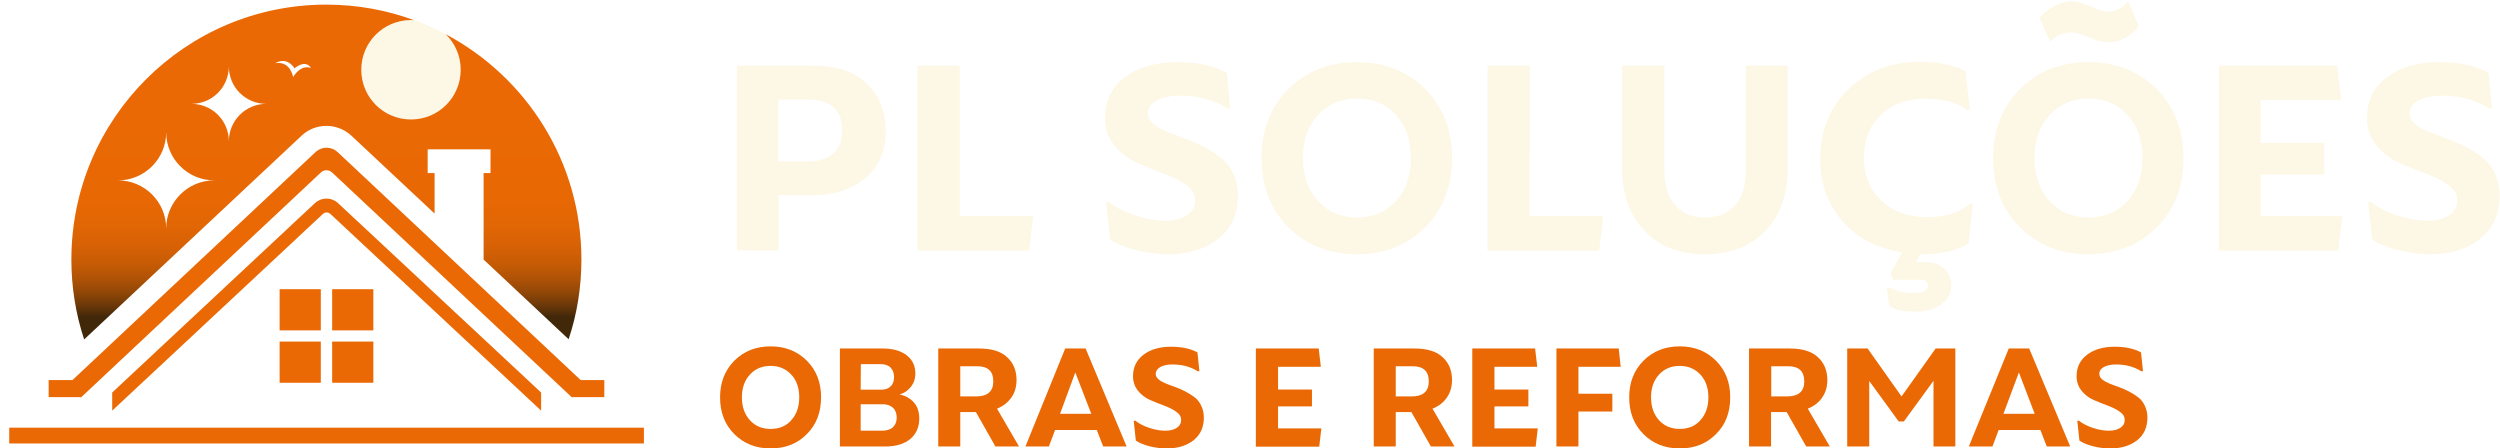 <?xml version="1.0" encoding="utf-8"?>
<!-- Generator: Adobe Illustrator 24.0.0, SVG Export Plug-In . SVG Version: 6.00 Build 0)  -->
<svg version="1.1" id="Camada_2_1_" xmlns="http://www.w3.org/2000/svg" xmlns:xlink="http://www.w3.org/1999/xlink" x="0px"
	 y="0px" viewBox="0 0 1408.2 252.6" style="enable-background:new 0 0 1408.2 252.6;" xml:space="preserve">
<style type="text/css">
	.st0{fill:#FDF7E6;}
	.st1{fill:#EA6904;}
	.st2{fill:url(#SVGID_1_);}
</style>
<g>
	<path class="st0" d="M415.1,141V37h43.3c13,0,23,3.4,30,10.2s10.5,15.8,10.5,26.9c0,11-3.8,19.7-11.4,26.1
		c-7.6,6.5-17.4,9.7-29.4,9.7h-19.5V141H415.1z M438.5,90.9h16.6c6.2,0,11-1.5,14.3-4.4c3.3-3,5-7.3,5-13.1c0-5.5-1.6-9.8-4.8-12.8
		c-3.2-3-7.9-4.5-14.1-4.5h-17.1v34.8H438.5z"/>
	<path class="st0" d="M540.6,121.7H582l-2.3,19.4h-62.9V37h23.8V121.7z"/>
	<path class="st0" d="M658.1,143.2c-6,0-12-0.8-18.1-2.3s-11-3.5-14.7-6l-2.3-21.1h1.8c3.6,3,8.4,5.5,14.5,7.5s11.8,3,17.2,3
		c4.9,0,8.9-1,12-3c3.2-2,4.7-4.8,4.7-8.5c0-3.3-1.7-6.2-5.2-8.7s-7.7-4.6-12.7-6.4s-10-3.8-15-6.1c-5-2.3-9.2-5.5-12.7-9.8
		s-5.2-9.4-5.2-15.5c0-9.5,3.7-17.1,11.2-22.8C641.2,37.8,651,35,663,35c11.6,0,20.9,2,28,6l2,20h-1.8c-7.3-4.8-16.2-7.1-26.8-7.1
		c-5.3,0-9.6,0.9-12.9,2.7c-3.3,1.8-4.9,4.3-4.9,7.4c0,2.1,0.9,3.9,2.8,5.6c1.9,1.6,4.3,3.1,7.3,4.3c3,1.2,6.3,2.5,9.9,3.8
		c3.6,1.3,7.3,2.9,10.9,4.7c3.6,1.8,6.9,3.9,9.9,6.2c3,2.3,5.4,5.3,7.2,9.1c1.8,3.7,2.7,7.9,2.7,12.6c0,10.2-3.7,18.3-11,24.2
		C679,140.2,669.6,143.2,658.1,143.2z"/>
	<path class="st0" d="M802.8,128c-10,10.1-22.9,15.2-38.5,15.2s-28.5-5.1-38.6-15.2s-15.1-23.1-15.1-39c0-15.7,5-28.7,15.1-38.8
		c10.2-10.1,23-15.2,38.7-15.2c15.5,0,28.3,5.1,38.4,15.2c10.1,10.1,15.1,23.1,15.1,38.8C817.9,104.8,812.9,117.8,802.8,128z
		 M742.4,113.2c5.6,6.2,13,9.3,22,9.3s16.3-3.1,21.9-9.3c5.6-6.2,8.4-14.3,8.4-24.3s-2.8-18-8.4-24.2s-12.9-9.2-21.9-9.2
		s-16.3,3.1-22,9.3c-5.6,6.2-8.5,14.2-8.5,24.1C733.9,99,736.8,107,742.4,113.2z"/>
	<path class="st0" d="M861.6,121.7h41.5l-2.3,19.4h-62.9V37h23.8L861.6,121.7L861.6,121.7z"/>
	<path class="st0" d="M994.4,130.1c-8.4,8.7-19.8,13.1-34.1,13.1s-25.7-4.4-34-13.2c-8.4-8.8-12.6-20.5-12.6-35.2V37h23.8v59.1
		c0,8.3,2,14.7,6,19.4c4,4.7,9.6,7,16.8,7c7.4,0,13.1-2.3,17.1-7s6-11.1,6-19.3V37h23.6v57.8C1007,109.6,1002.8,121.3,994.4,130.1z"
		/>
	<path class="st0" d="M1082,143.2h-0.5l-2.3,4.4h5.2c4.6,0,8.2,1.3,10.8,3.8c2.7,2.5,4,5.7,3.9,9.5c0,4.4-2,8.1-6,10.8
		c-4,2.8-9,4-15,3.8c-6.3,0-10.9-1-13.9-3.1l-1.4-10.4h1.8c3.9,2.1,8.1,3.1,12.6,3.1c5.9,0,8.8-1.4,8.8-4.2c0-2.2-1.3-3.3-4.1-3.3
		h-15.5l-1.6-3.6l6.7-11.8c-13.9-2.1-25.1-7.9-33.5-17.5c-8.5-9.6-12.7-21.3-12.7-35.2c0-15.9,5.3-29,15.9-39.3
		c10.6-10.2,24.1-15.4,40.4-15.4c5.8,0,11,0.6,15.5,1.7c4.6,1.1,7.9,2.3,10,3.6l2.5,21.7h-1.8c-5.5-4.1-13.3-6.2-23.3-6.2
		c-10.4,0-18.8,3.1-25.1,9.2c-6.3,6.1-9.5,14.1-9.5,24c0,10,3.3,18,9.8,24.2c6.6,6.2,15.1,9.3,25.6,9.3s18.6-2.5,24.3-7.5h1.7
		l-2.4,22.2C1102.8,141.2,1093.8,143.2,1082,143.2z"/>
	<path class="st0" d="M1214.9,128c-10,10.1-22.9,15.2-38.5,15.2s-28.5-5.1-38.6-15.2s-15.1-23.1-15.1-39c0-15.7,5-28.7,15.1-38.8
		s22.9-15.2,38.6-15.2c15.5,0,28.3,5.1,38.4,15.2s15.1,23.1,15.1,38.8C1230,104.8,1225,117.8,1214.9,128z M1154.5,113.2
		c5.6,6.2,13,9.3,22,9.3s16.3-3.1,21.9-9.3c5.6-6.2,8.4-14.3,8.4-24.3s-2.8-18-8.4-24.2c-5.6-6.1-12.9-9.2-21.9-9.2
		s-16.3,3.1-22,9.3c-5.6,6.2-8.5,14.2-8.5,24.1C1146,99,1148.8,107,1154.5,113.2z M1148.8,9.9c2.2-2.5,4.9-4.6,8.2-6.4
		c3.3-1.8,6.5-2.7,9.7-2.7c2.9,0,6.6,1,11.1,2.9s7.7,2.9,9.5,2.9c4.4,0,8.2-2,11.4-6l6,14c-1.6,2.5-4,4.6-7.1,6.5
		c-3.1,1.8-6.4,2.7-10,2.7c-3,0-6.7-0.9-11.1-2.8s-7.7-2.8-10-2.8c-2.2,0-4.3,0.5-6.5,1.5s-3.9,2.3-5.2,3.8L1148.8,9.9z"/>
	<path class="st0" d="M1249.9,37h66.6l2.2,19.4h-45.4v24.1h35.9v17.9h-35.9v23.3h46l-2.2,19.4h-67.2V37z"/>
	<path class="st0" d="M1369,143.2c-6,0-12-0.8-18.1-2.3s-11-3.5-14.7-6l-2.3-21.1h1.8c3.6,3,8.4,5.5,14.5,7.5s11.8,3,17.2,3
		c4.9,0,8.9-1,12-3c3.2-2,4.7-4.8,4.7-8.5c0-3.3-1.7-6.2-5.2-8.7s-7.7-4.6-12.7-6.4s-10-3.8-15-6.1c-5-2.3-9.2-5.5-12.7-9.8
		s-5.2-9.4-5.2-15.5c0-9.5,3.7-17.1,11.2-22.8c7.4-5.6,17.2-8.5,29.2-8.5c11.6,0,20.9,2,28,6l2,20h-1.8c-7.3-4.8-16.2-7.1-26.8-7.1
		c-5.3,0-9.6,0.9-12.9,2.7s-4.9,4.3-4.9,7.4c0,2.1,0.9,3.9,2.8,5.6c1.9,1.6,4.3,3.1,7.3,4.3c3,1.2,6.3,2.5,9.9,3.8s7.3,2.9,10.9,4.7
		c3.6,1.8,6.9,3.9,9.9,6.2c3,2.3,5.4,5.3,7.2,9.1c1.8,3.7,2.7,7.9,2.7,12.6c0,10.2-3.7,18.3-11,24.2
		C1389.9,140.2,1380.5,143.2,1369,143.2z"/>
</g>
<g>
	<path class="st1" d="M454.5,244.5c-5.3,5.4-12.1,8.1-20.4,8.1s-15.1-2.7-20.5-8.1c-5.4-5.4-8-12.3-8-20.7s2.7-15.2,8-20.6
		c5.4-5.4,12.2-8.1,20.5-8.1c8.2,0,15,2.7,20.4,8.1c5.4,5.4,8,12.3,8,20.6C462.5,232.3,459.8,239.2,454.5,244.5z M422.4,236.7
		c3,3.3,6.9,4.9,11.7,4.9c4.8,0,8.7-1.6,11.6-4.9c3-3.3,4.5-7.6,4.5-12.9s-1.5-9.6-4.5-12.8s-6.8-4.9-11.6-4.9
		c-4.8,0-8.7,1.6-11.7,4.9c-3,3.3-4.5,7.5-4.5,12.8S419.4,233.4,422.4,236.7z"/>
	<path class="st1" d="M473.1,251.5v-55.2h24.2c5.7,0,10.1,1.3,13.4,3.8c3.2,2.5,4.9,5.9,4.9,10.2c0,3.1-0.9,5.6-2.6,7.7
		c-1.7,2.1-3.8,3.5-6.3,4.2c3.2,0.6,5.9,2.1,8,4.4c2.1,2.3,3.1,5.3,3.1,9.2c0,4.8-1.7,8.7-5.1,11.5s-8.1,4.2-14.1,4.2L473.1,251.5
		L473.1,251.5z M484.8,219.5h11.6c2.3,0,4-0.6,5.3-1.9c1.3-1.2,1.9-3,1.9-5.2c0-2.3-0.7-4.1-2-5.4s-3.3-1.9-5.7-1.9h-11L484.8,219.5
		L484.8,219.5z M484.8,242.6h12c2.6,0,4.7-0.6,6.1-1.9c1.4-1.3,2.2-3.1,2.2-5.4c0-2.4-0.7-4.3-2.1-5.6s-3.3-2-5.8-2h-12.4
		L484.8,242.6L484.8,242.6z"/>
	<path class="st1" d="M574,251.5h-13.3l-11-19.4h-8.8v19.4h-12.4v-55.2h22.9c7.1,0,12.4,1.6,15.9,4.9c3.5,3.2,5.3,7.5,5.3,12.8
		c0,3.9-1,7.2-2.9,9.9s-4.6,4.9-8.1,6.3L574,251.5z M540.9,206.2v17.1h8.8c6.6,0,9.8-2.8,9.8-8.5s-3-8.5-9.1-8.5h-9.5V206.2z"/>
	<path class="st1" d="M600,196.3h11.5l23.1,55.2h-13.2l-3.6-9.3h-23.5l-3.5,9.3h-13.2L600,196.3z M605.7,209.8l-8.6,23.3h17.6
		L605.7,209.8z"/>
	<path class="st1" d="M657.2,252.6c-3.2,0-6.4-0.4-9.6-1.2s-5.8-1.9-7.8-3.2l-1.2-11.2h1c1.9,1.6,4.5,2.9,7.7,4s6.3,1.6,9.1,1.6
		c2.6,0,4.7-0.5,6.4-1.6s2.5-2.6,2.5-4.5c0-1.8-0.9-3.3-2.8-4.6c-1.8-1.3-4.1-2.4-6.7-3.4s-5.3-2-8-3.2s-4.9-2.9-6.8-5.2
		c-1.8-2.3-2.8-5-2.8-8.2c0-5.1,2-9.1,5.9-12.1c4-3,9.1-4.5,15.5-4.5c6.2,0,11.1,1.1,14.9,3.2l1.1,10.6h-1
		c-3.9-2.5-8.6-3.8-14.2-3.8c-2.8,0-5.1,0.5-6.8,1.4c-1.7,1-2.6,2.3-2.6,3.9c0,1.1,0.5,2.1,1.5,3s2.3,1.6,3.9,2.3
		c1.6,0.7,3.3,1.3,5.3,2s3.9,1.5,5.8,2.5c1.9,1,3.7,2.1,5.3,3.3s2.9,2.8,3.8,4.8c1,2,1.5,4.2,1.5,6.7c0,5.4-1.9,9.7-5.8,12.8
		C668.3,251.1,663.3,252.6,657.2,252.6z"/>
	<path class="st1" d="M707.4,196.3h35.4l1.2,10.3h-24.1v12.8H739v9.5h-19.1v12.4h24.4l-1.2,10.3h-35.7L707.4,196.3L707.4,196.3z"/>
	<path class="st1" d="M819.3,251.5H806l-11-19.4h-8.8v19.4h-12.4v-55.2h22.9c7.1,0,12.4,1.6,15.9,4.9c3.5,3.2,5.3,7.5,5.3,12.8
		c0,3.9-1,7.2-2.9,9.9c-1.9,2.8-4.6,4.9-8.1,6.3L819.3,251.5z M786.2,206.2v17.1h8.8c6.6,0,9.8-2.8,9.8-8.5s-3-8.5-9.1-8.5h-9.5
		V206.2z"/>
	<path class="st1" d="M829.3,196.3h35.4l1.2,10.3h-24.1v12.8h19.1v9.5h-19.1v12.4h24.4l-1.2,10.3h-35.7L829.3,196.3L829.3,196.3z"/>
	<path class="st1" d="M889.1,206.6v15.2h19.1v10h-19.1v19.7h-12.4v-55.2h35.1l1.1,10.3H889.1z"/>
	<path class="st1" d="M966.6,244.5c-5.3,5.4-12.1,8.1-20.4,8.1c-8.3,0-15.1-2.7-20.5-8.1c-5.4-5.4-8-12.3-8-20.7s2.7-15.2,8-20.6
		c5.4-5.4,12.2-8.1,20.5-8.1c8.2,0,15,2.7,20.4,8.1c5.4,5.4,8,12.3,8,20.6C974.6,232.3,972,239.2,966.6,244.5z M934.5,236.7
		c3,3.3,6.9,4.9,11.7,4.9s8.7-1.6,11.6-4.9c3-3.3,4.5-7.6,4.5-12.9s-1.5-9.6-4.5-12.8s-6.8-4.9-11.6-4.9s-8.7,1.6-11.7,4.9
		c-3,3.3-4.5,7.5-4.5,12.8S931.5,233.4,934.5,236.7z"/>
	<path class="st1" d="M1030.7,251.5h-13.3l-11-19.4h-8.8v19.4h-12.4v-55.2h22.9c7.1,0,12.4,1.6,15.9,4.9c3.5,3.2,5.3,7.5,5.3,12.8
		c0,3.9-1,7.2-2.9,9.9c-1.9,2.8-4.6,4.9-8.1,6.3L1030.7,251.5z M997.7,206.2v17.1h8.8c6.6,0,9.8-2.8,9.8-8.5s-3-8.5-9.1-8.5h-9.5
		V206.2z"/>
	<path class="st1" d="M1040.7,196.3h11.3l19.1,27l19.2-27h11.1v55.2h-12.3v-37l-16.7,22.9h-2.9l-16.6-22.8v36.9h-12.4v-55.2H1040.7z
		"/>
	<path class="st1" d="M1131.5,196.3h11.5l23.1,55.2h-13.2l-3.6-9.3h-23.5l-3.5,9.3H1109L1131.5,196.3z M1137.2,209.8l-8.7,23.3h17.6
		L1137.2,209.8z"/>
	<path class="st1" d="M1188.7,252.6c-3.2,0-6.4-0.4-9.6-1.2s-5.8-1.9-7.8-3.2l-1.2-11.2h1c1.9,1.6,4.5,2.9,7.7,4s6.3,1.6,9.1,1.6
		c2.6,0,4.7-0.5,6.4-1.6c1.7-1.1,2.5-2.6,2.5-4.5c0-1.8-0.9-3.3-2.8-4.6c-1.8-1.3-4.1-2.4-6.7-3.4s-5.3-2-8-3.2s-4.9-2.9-6.8-5.2
		c-1.8-2.3-2.8-5-2.8-8.2c0-5.1,2-9.1,5.9-12.1c4-3,9.1-4.5,15.5-4.5c6.2,0,11.1,1.1,14.9,3.2l1.1,10.6h-1
		c-3.9-2.5-8.6-3.8-14.2-3.8c-2.8,0-5.1,0.5-6.8,1.4s-2.6,2.3-2.6,3.9c0,1.1,0.5,2.1,1.5,3s2.3,1.6,3.9,2.3s3.3,1.3,5.3,2
		c1.9,0.7,3.9,1.5,5.8,2.5s3.7,2.1,5.3,3.3c1.6,1.2,2.9,2.8,3.8,4.8c1,2,1.5,4.2,1.5,6.7c0,5.4-1.9,9.7-5.8,12.8
		C1199.8,251.1,1194.8,252.6,1188.7,252.6z"/>
</g>
<g>
	<path class="st0" d="M203.6,39.3c0,15.5,12.5,28,28,28s28-12.5,28-28c0-7.8-3.2-14.9-8.4-20c-1.3-0.7-2.7-1.4-4-2.1
		c-3.1-1.5-6.3-2.9-9.5-4.2c-1.4-0.6-2.8-1.1-4.2-1.6c-0.6,0-1.2-0.1-1.8-0.1C216.1,11.3,203.6,23.8,203.6,39.3z"/>
	<g>
		<rect x="187.1" y="162.9" class="st1" width="23.2" height="23.2"/>
		<rect x="157.5" y="162.9" class="st1" width="23.2" height="23.2"/>
		<rect x="157.5" y="192.4" class="st1" width="23.2" height="23.2"/>
		<rect x="187.1" y="192.4" class="st1" width="23.2" height="23.2"/>
	</g>
	<linearGradient id="SVGID_1_" gradientUnits="userSpaceOnUse" x1="183.9" y1="191.087" x2="183.9" y2="2.574">
		<stop  offset="6.703911e-02" style="stop-color:#412809"/>
		<stop  offset="7.712699e-02" style="stop-color:#4F2D09"/>
		<stop  offset="0.108" style="stop-color:#733B08"/>
		<stop  offset="0.142" style="stop-color:#934807"/>
		<stop  offset="0.18" style="stop-color:#AF5206"/>
		<stop  offset="0.223" style="stop-color:#C55B05"/>
		<stop  offset="0.274" style="stop-color:#D66105"/>
		<stop  offset="0.336" style="stop-color:#E16604"/>
		<stop  offset="0.423" style="stop-color:#E86804"/>
		<stop  offset="0.665" style="stop-color:#EA6904"/>
	</linearGradient>
	<path class="st2" d="M251.1,19.3c5.2,5.1,8.4,12.1,8.4,20c0,15.5-12.5,28-28,28s-28-12.5-28-28c0-15.5,12.5-28,28-28
		c0.6,0,1.2,0,1.8,0.1c-15.4-5.7-32.1-8.8-49.5-8.8c-79.3,0-143.6,64.3-143.6,143.6c0,15.7,2.5,30.8,7.2,45L169.9,76.4
		c3.8-3.6,8.8-5.5,14-5.5c5.2,0,10.2,2,14,5.5l46.9,43.9V97.5h-3.9V84.1h35.4v13.4h-3.9v48.7l47.9,44.9c4.7-14.1,7.2-29.3,7.2-45
		C327.5,91.1,296.5,43.4,251.1,19.3z M93.6,128.7c0-14.9-12.1-27.1-27.1-27.1c14.9,0,27.1-12.1,27.1-27.1
		c0,14.9,12.1,27.1,27.1,27.1C105.7,101.6,93.6,113.8,93.6,128.7z M128.9,79.6c0-11.7-9.4-21.1-21.1-21.1c11.7,0,21.1-9.4,21.1-21.1
		c0,11.7,9.4,21.1,21.1,21.1C138.3,58.5,128.9,68,128.9,79.6z M165.1,43.4c0,0-1.4-9.2-10.1-7.8c7.1-4,10.9,2.9,10.9,2.9
		s6-5.4,9.3-0.2C169.2,36.1,165.1,43.4,165.1,43.4z"/>
	<path class="st1" d="M327.1,214.1l-137-128.5c-3.5-3.2-8.8-3.2-12.3,0l-137,128.5H27.4v9.6h18l0.2,0.2l0.2-0.2L180.8,97.1
		c1.7-1.6,4.4-1.6,6.2,0L322,223.7l0.2,0.2l0.2-0.2h18v-9.6H327.1z"/>
	<path class="st1" d="M177.4,114.4L63.2,221.1v10.2l118.7-110.8c1.2-1.1,3-1.1,4.2,0l118.7,110.8v-10.2L190.4,114.4
		C186.7,111,181.1,111,177.4,114.4z"/>
	<rect x="5.2" y="240.9" class="st1" width="357.5" height="8.9"/>
</g>
</svg>
